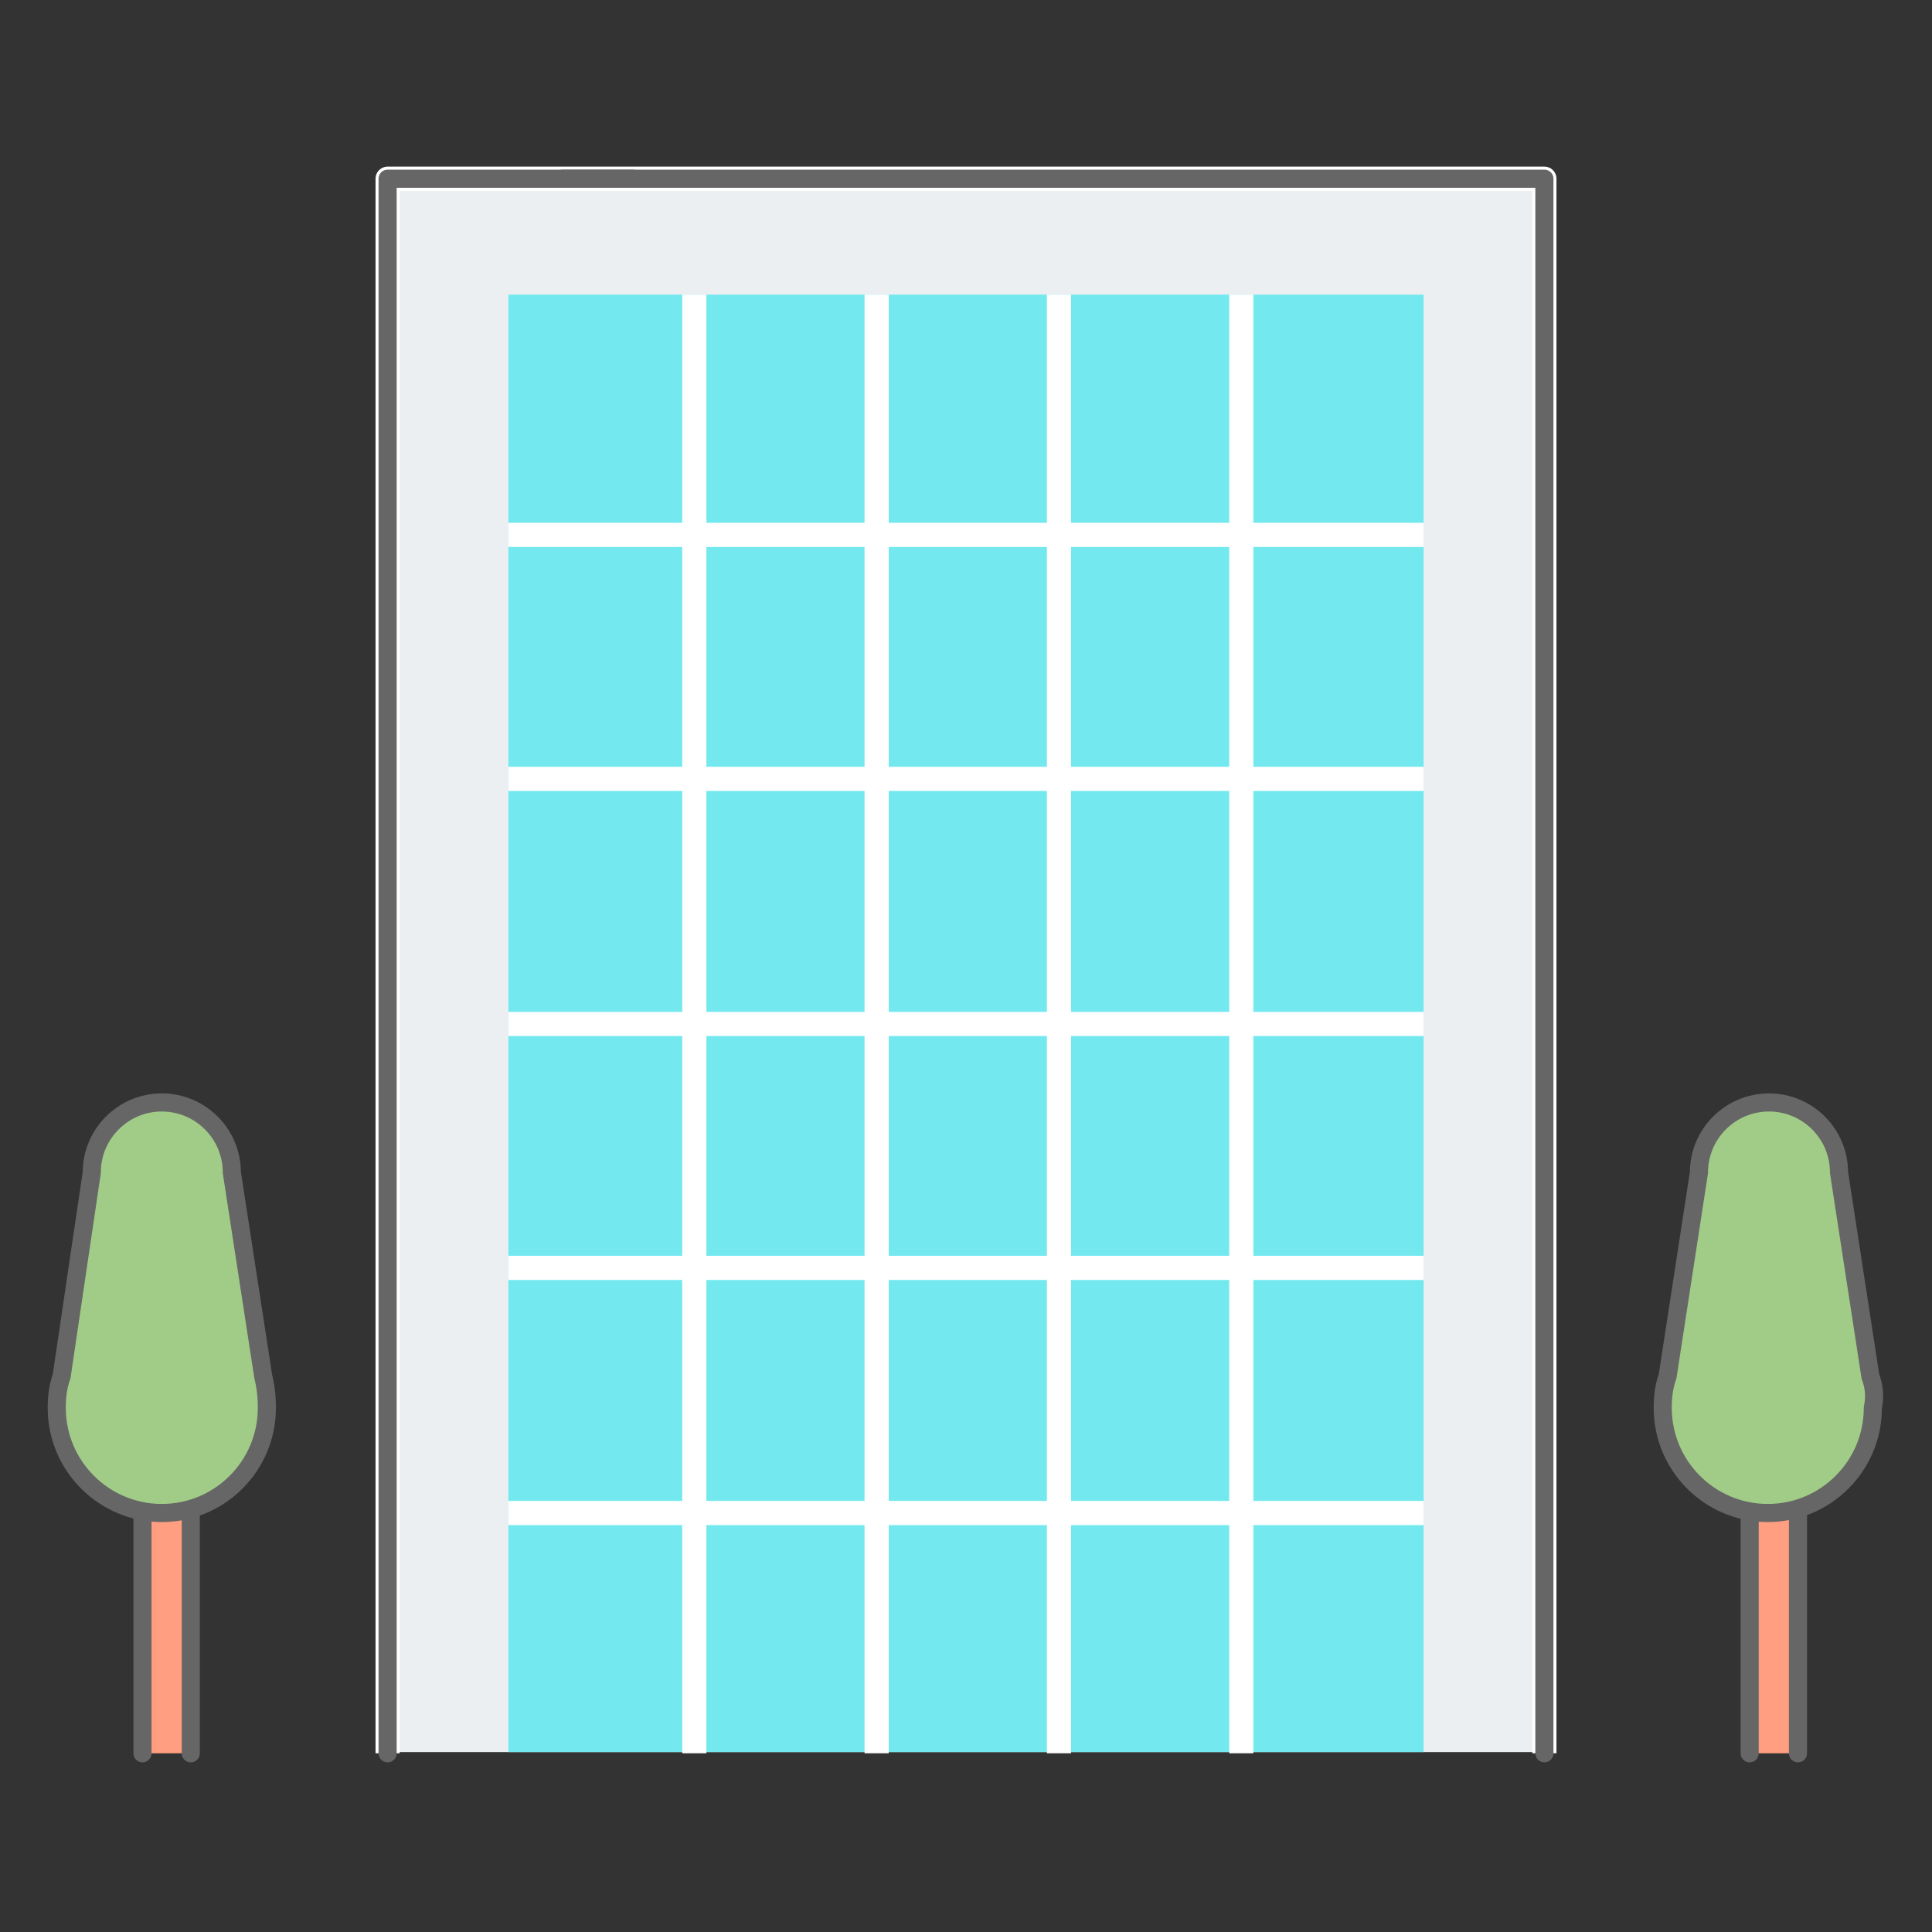 <?xml version="1.0" encoding="utf-8"?>
<!-- Generator: Adobe Illustrator 20.0.0, SVG Export Plug-In . SVG Version: 6.00 Build 0)  -->
<svg version="1.1" id="レイヤー_1" xmlns="http://www.w3.org/2000/svg" xmlns:xlink="http://www.w3.org/1999/xlink" x="0px"
	 y="0px" viewBox="0 0 160 160" style="enable-background:new 0 0 160 160;" xml:space="preserve">
<rect x="0" y="0" width="160" height="160" fill="#333333" stroke="none"/>
<style type="text/css">
	.st0{fill:none;}
	.st1{fill:#ECEFF1;}
	.st2{fill:none;stroke:#FFFFFF;stroke-width:2;stroke-linejoin:round;stroke-miterlimit:10;}
	.st3{fill:none;stroke:#666666;stroke-width:1.5;stroke-linecap:round;stroke-linejoin:round;stroke-miterlimit:10;}
	.st4{fill:#73E9EF;}
	.st5{fill:#FF9E80;}
	.st6{fill:#A1CC87;stroke:#666666;stroke-width:1.5;stroke-linejoin:round;stroke-miterlimit:10;}
</style>
<rect class="st0" width="160" height="160"/>
<rect x="32.1" y="14.8" class="st1" width="95.7" height="130.3"/>
<polyline class="st2" points="127.9,145.2 127.9,14.8 32.1,14.8 32.1,145.2 "/>
<polyline class="st3" points="127.9,145.2 127.9,14.8 46.6,14.8 "/>
<g>
	<rect x="42.1" y="24.4" class="st4" width="75.8" height="120.7"/>
	<line class="st2" x1="57.5" y1="24.4" x2="57.5" y2="145.2"/>
	<line class="st2" x1="72.6" y1="24.4" x2="72.6" y2="145.2"/>
	<line class="st2" x1="87.7" y1="24.4" x2="87.7" y2="145.2"/>
	<line class="st2" x1="102.8" y1="24.4" x2="102.8" y2="145.2"/>
	<line class="st2" x1="42.1" y1="44.3" x2="117.9" y2="44.3"/>
	<line class="st2" x1="42.1" y1="64.5" x2="117.9" y2="64.5"/>
	<line class="st2" x1="42.1" y1="84.8" x2="117.9" y2="84.8"/>
	<line class="st2" x1="42.1" y1="105" x2="117.9" y2="105"/>
	<line class="st2" x1="42.1" y1="125.3" x2="117.9" y2="125.3"/>
	<polyline class="st3" points="52.4,14.8 32.1,14.8 32.1,145.2 	"/>
	<rect x="11.8" y="125.3" class="st5" width="4" height="19.9"/>
	<path class="st6" d="M21.8,114l-2.6-16.9c0-3.2-2.6-5.8-5.8-5.8s-5.8,2.6-5.8,5.8L5.1,114c-0.3,0.8-0.4,1.7-0.4,2.6
		c0,4.8,3.9,8.7,8.7,8.7c4.8,0,8.7-3.9,8.7-8.7C22.1,115.6,22,114.8,21.8,114z"/>
	<line class="st3" x1="15.8" y1="125.3" x2="15.8" y2="145.2"/>
	<line class="st3" x1="11.8" y1="145.2" x2="11.8" y2="125.3"/>
	<rect x="144.9" y="125.3" class="st5" width="4" height="19.9"/>
	<path class="st6" d="M154.9,114l-2.6-16.9c0-3.2-2.6-5.8-5.8-5.8s-5.8,2.6-5.8,5.8l-2.6,16.9c-0.3,0.8-0.4,1.7-0.4,2.6
		c0,4.8,3.9,8.7,8.7,8.7s8.7-3.9,8.7-8.7C155.3,115.6,155.2,114.8,154.9,114z"/>
	<line class="st3" x1="148.9" y1="125.3" x2="148.9" y2="145.2"/>
	<line class="st3" x1="144.9" y1="145.2" x2="144.9" y2="125.3"/>
</g>
</svg>
